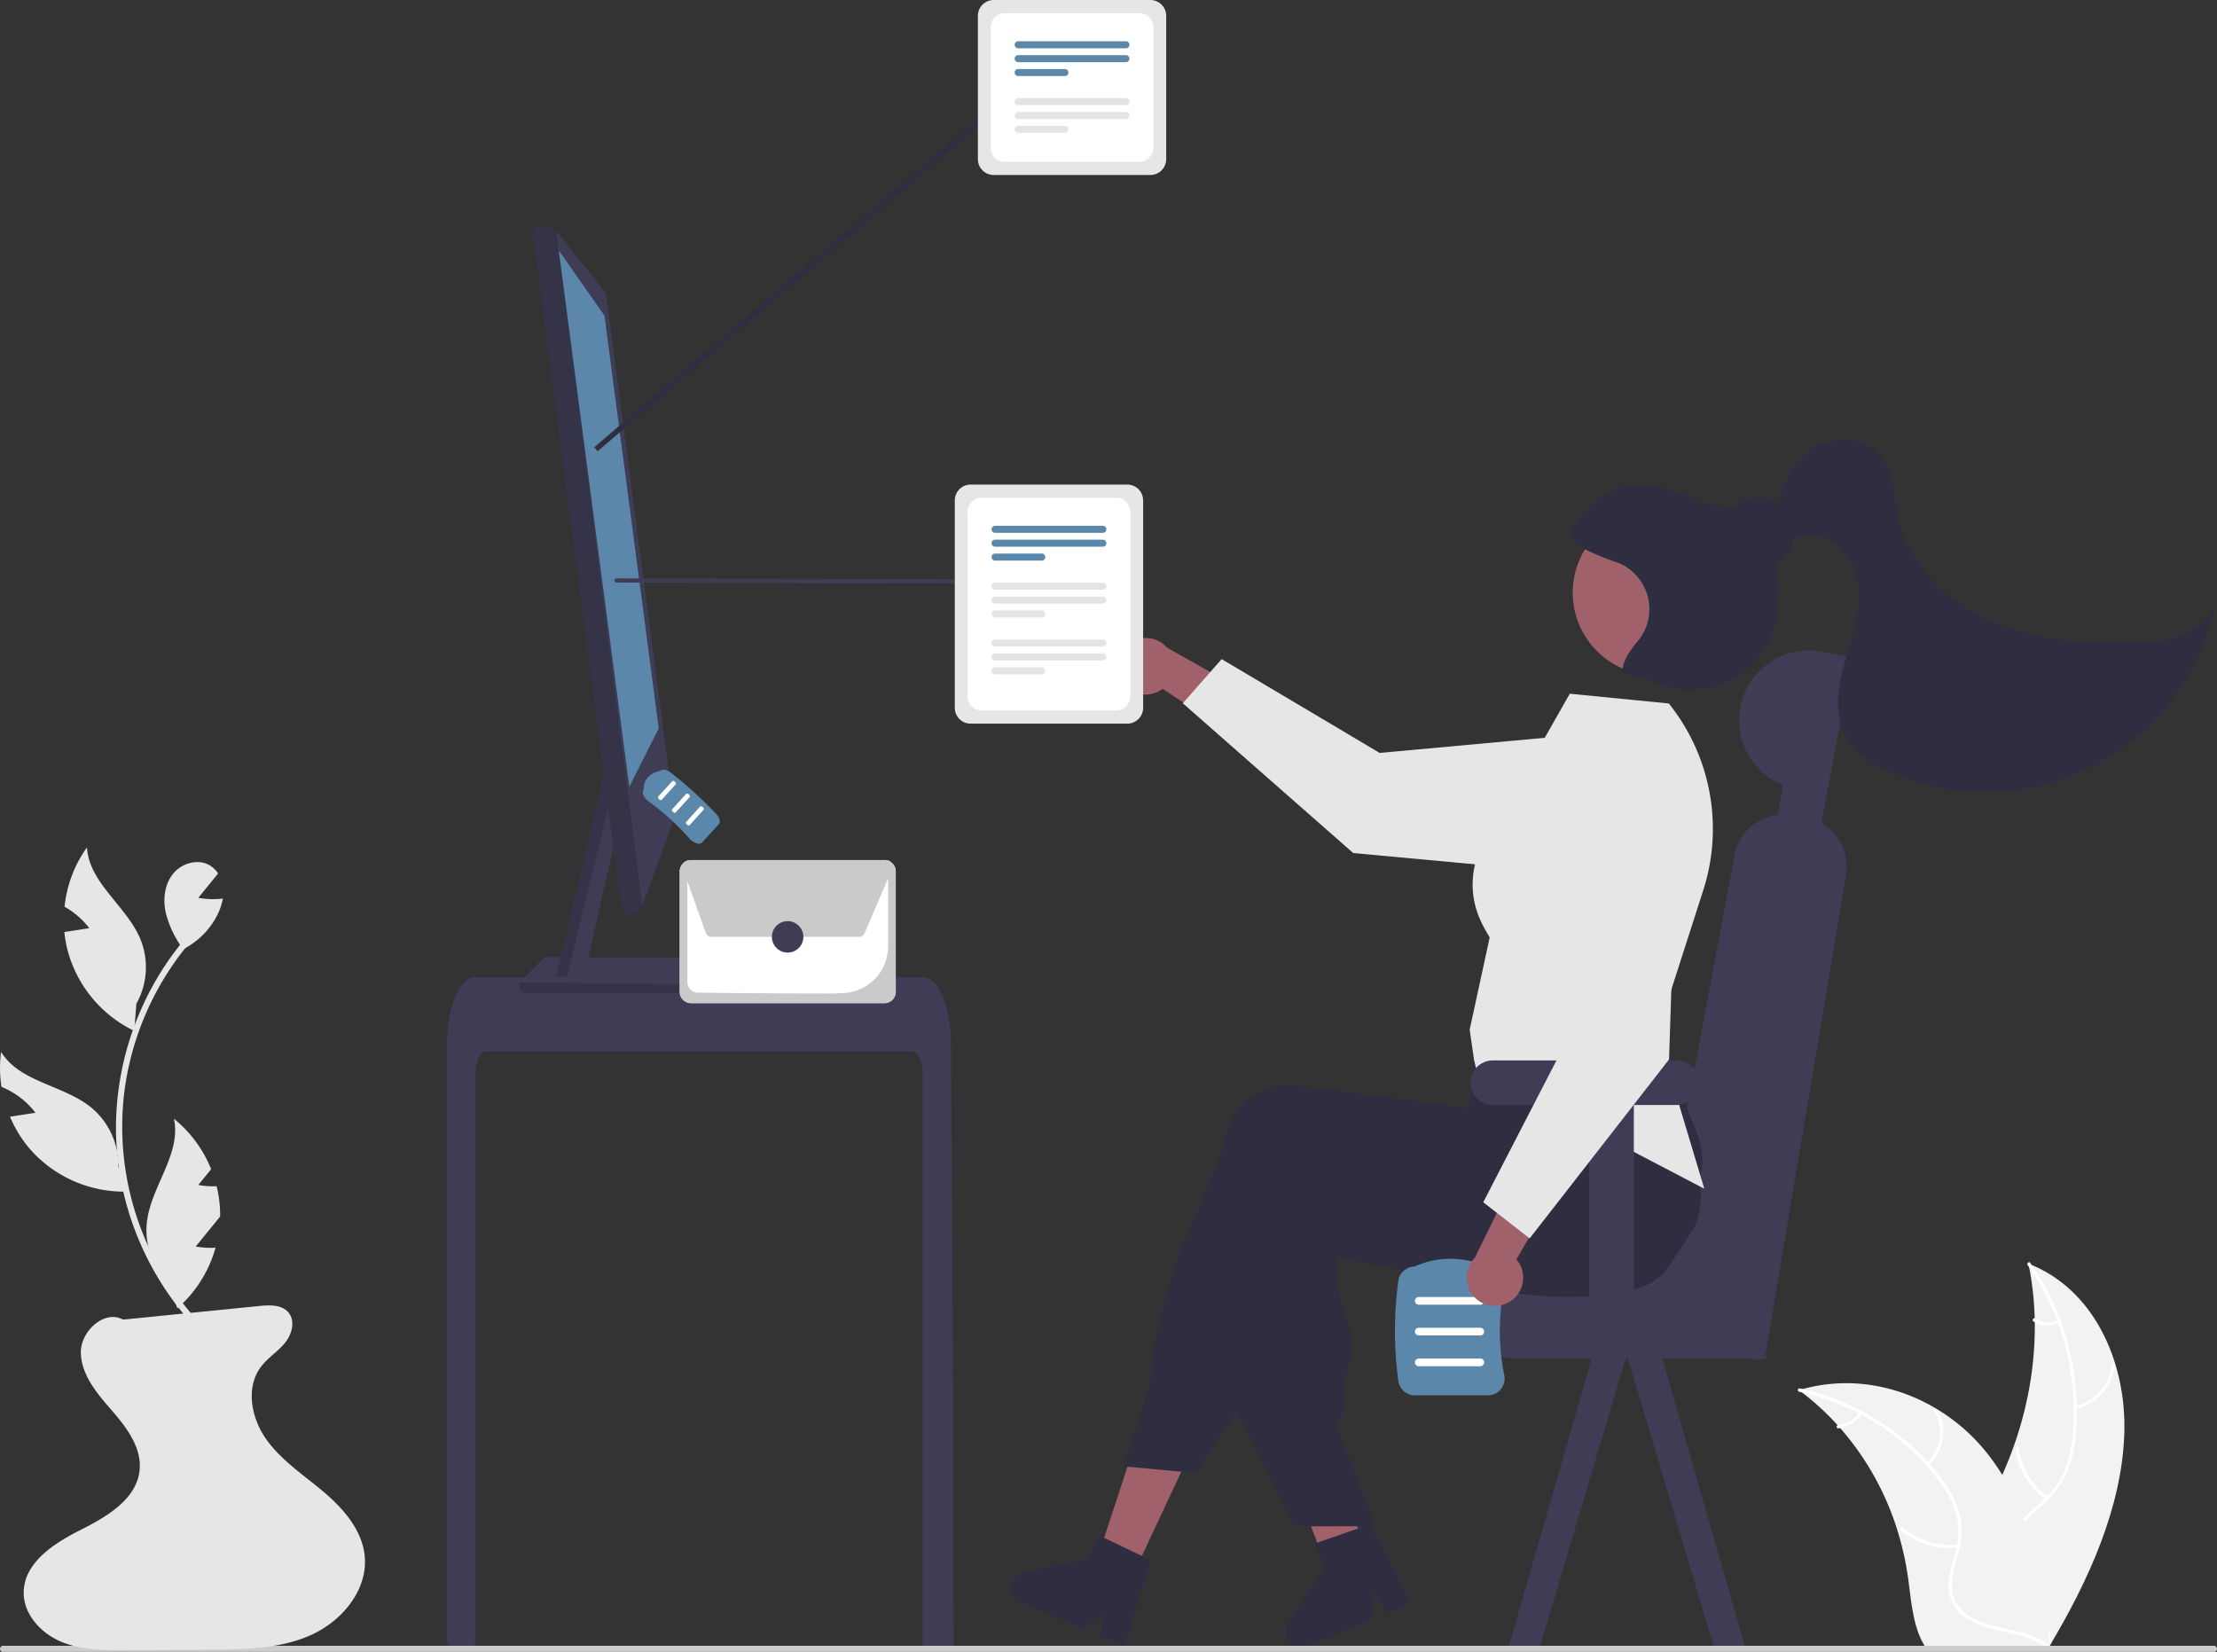 <svg xmlns="http://www.w3.org/2000/svg" width="864.67" height="644.317" data-name="Layer 1"><rect width="100%" height="100%" fill="#333333" stroke="none"/><path fill="#f2f2f2" d="M828.516 559.296c.953-28.44-12.06-56.697-37.376-66.388 6.033 29.065.912 61.761-14.168 90.466-5.873 11.18-13.496 23.162-11.403 34.566 1.303 7.096 6.345 12.593 12.398 16.08 6.053 3.487 13.106 5.22 20.072 6.918l1.233 1.212c15.544-25.955 28.291-54.415 29.244-82.854z"/><path fill="#fff" d="M790.79 493.44c12.692 17.733 19.166 40.47 17.762 63.855a51.44 51.44 0 0 1-2.923 15.177 33.523 33.523 0 0 1-8.86 12.785c-3.62 3.374-7.658 6.457-10.51 10.544a18.158 18.158 0 0 0-2.999 13.89c1.063 5.683 4.181 10.354 7.406 14.792 3.58 4.927 7.385 9.977 8.223 16.443.101.783 1.347.407 1.245-.375-1.457-11.25-11.207-17.792-14.753-27.962-1.655-4.746-1.803-10.226 1.216-15.154 2.64-4.31 6.802-7.493 10.492-10.88a35.978 35.978 0 0 0 9.089-12.243 48.262 48.262 0 0 0 3.486-15.09 103.58 103.58 0 0 0-2.693-33.338 96.834 96.834 0 0 0-15.208-33.375c-.438-.612-1.408.323-.972.932z"/><path fill="#fff" d="M809.41 549.662a20.135 20.135 0 0 0 15.488-17.485c.063-.81-1.191-.769-1.255.042a18.64 18.64 0 0 1-14.436 16.239.61.61 0 1 0 .203 1.204zm-10.612 34.097a27.075 27.075 0 0 1-11.444-19.001c-.105-.783-1.35-.407-1.245.375a28.152 28.152 0 0 0 11.952 19.742c.626.426 1.36-.692.737-1.116zm3.844-68.888a9.154 9.154 0 0 1-8.89-.612c-.62-.435-1.352.684-.737 1.116a10.249 10.249 0 0 0 9.83.7.76.76 0 0 0 .522-.79.545.545 0 0 0-.725-.414z"/><path fill="#f2f2f2" d="M701.632 542.213c.378.284.755.567 1.131.862a101.684 101.684 0 0 1 13.956 12.844c.335.358.667.726.99 1.094a110.234 110.234 0 0 1 22.334 39.962 115.865 115.865 0 0 1 4.124 18.395c1.223 8.692 1.836 18.313 5.83 25.473a18.146 18.146 0 0 0 1.371 2.157l46.102.783c.113-.051.225-.092.339-.144l1.827.117c-.022-.331-.053-.673-.075-1.004-.012-.192-.035-.385-.047-.577-.011-.128-.023-.256-.026-.374a1.668 1.668 0 0 0-.013-.117c-.002-.118-.017-.224-.022-.331-.165-1.912-.34-3.824-.536-5.737.002-.01.002-.01-.007-.021-1.507-14.564-4.273-28.957-9.22-42.16-.149-.398-.295-.806-.465-1.203a103.131 103.131 0 0 0-8.304-16.951 88.693 88.693 0 0 0-5.866-8.409 73.202 73.202 0 0 0-19.728-17.337c-15.153-9.11-33.767-12.818-52.282-7.725-.473.131-.937.262-1.413.403z"/><path fill="#fff" d="M701.643 542.807c22.004 4.941 41.562 17.23 54.553 34.768a40.428 40.428 0 0 1 6.654 12.603 27.288 27.288 0 0 1-.046 14.505c-1.144 4.605-2.835 9.258-2.867 13.906a14.415 14.415 0 0 0 5.804 11.733c4.398 3.408 9.995 4.846 15.544 6.054 6.162 1.34 12.597 2.632 17.272 6.736.567.497 1.438-.527.872-1.024-8.134-7.141-20.728-5.886-30.05-10.988-4.35-2.38-7.817-6.2-8.15-11.55-.29-4.679 1.45-9.478 2.648-14.137a29.571 29.571 0 0 0 .579-14.255 37.744 37.744 0 0 0-6.104-12.883 88.278 88.278 0 0 0-22.669-22.15 97.483 97.483 0 0 0-33.747-14.574c-.76-.17-1.048 1.086-.293 1.255z"/><path fill="#fff" d="M752.309 571.607c6.19-6.263 7.477-15.631 3.041-21.883-.437-.616-1.52.176-1.083.792 4.155 5.857 2.917 14.501-2.87 20.356-.61.616.306 1.348.912.735zm11.376 30.774a28.747 28.747 0 0 1-21.674-6.604c-.568-.495-1.44.53-.872 1.024a29.922 29.922 0 0 0 22.574 6.824c.813-.076.78-1.32-.028-1.244zm-38.529-51.484a11.295 11.295 0 0 1-8.226 4.964c-.812.066-.778 1.31.028 1.244a12.656 12.656 0 0 0 9.11-5.473.634.634 0 0 0-.02-.88.658.658 0 0 0-.892.145z"/><path fill="#3f3d56" d="M687.921 527c.097-.11-.638-.201-2-.28V481h-66v3.68h-29.71a13.155 13.155 0 0 0-13.14 13.14v18.91a13.149 13.149 0 0 0 13.14 13.14l30.45.04 13.37.02h.92l13.38.02 37.37.05h3.22c.47-.53-1.45-2.47-1-3z"/><path fill="#3f3d56" d="M688.631 527.849c-2.182 3.183-3.95 3.066-5.498 1.006a16.466 16.466 0 0 1-1.95-3.823c-4.704-12.06-7.78-39.727-16.65-30.053a404.764 404.764 0 0 1-5.315 5.68c-3.318 3.49-6.783 7.277-10.217 10.623-.002.01.078-.362.066-.354-1.693 1.657-.417-12.673-1.087-16.705-.143-.87-.375-1.26-.745-.912a14.726 14.726 0 0 1-.045-1.178 16.441 16.441 0 0 1 .095-1.865c.055-.57.133-1.145.241-1.725l28.998-155.062a19.435 19.435 0 0 1 16.782-15.702 20.066 20.066 0 0 1 5.832.205l5.278.987a19.164 19.164 0 0 1 5.933 2.168l.01.002a19.42 19.42 0 0 1 9.552 20.454z"/><path fill="#a0616a" d="m441.008 616.176-13.614-6.511 18.701-56.905 20.093 9.61-25.18 53.806zm91.272-9.174c-.99.62-1.98 1.23-2.98 1.84a366.388 366.388 0 0 1-9.05 5.36v.03l-.06.01-.02.01-1.54.38-2.21-5.84-1.02-2.69-1.44-3.81-2.64-6.97-13.9-36.7 21.61-5.33.81 3.31h.01l.4 1.64 7.55 30.62 1.54 6.26.05.19.93 3.74.8 3.24.89 3.62z"/><path fill="#2f2e41" d="M661.191 478.12c-1.37 2.2-2.77 4.39-4.18 6.56q-3.93 6.06-8.07 11.94c0 .01-.01.01-.02.02a28.233 28.233 0 0 1-5.3 3.87c-.08.06-.17.1-.25.15a19.54 19.54 0 0 1-4.46 1.79l-1.69.42c-2.02.48-4.02.89-6.01 1.25-3.54.63-7.04 1.08-10.52 1.36-.28.03-.56.05-.84.07-14.31 1.05-28.24-.64-42.78-3.41-7.18-1.36-14.51-2.99-22.1-4.68-2.48-.56-4.97-1.11-7.49-1.66-.19-.04-.39-.09-.59-.13-3.6-.79-7.26-1.57-11.01-2.34-4.72-.97-9.59-1.91-14.65-2.8l.36 7.13a53.663 53.663 0 0 0 3.38 16.03c2.16 6.32 3.87 11.32.26 21.73l-1.74 5.04a17.213 17.213 0 0 1-1.77 15.23l-.35.53 14.51 36.71.94 2.38h-7.43l-9.14.01h-15.49l-22.35-44.84-1.07-2.14v-.11l2.31-86.17c.03-.76.09-1.53.19-2.29a26.198 26.198 0 0 1 9.97-17.64 25.23 25.23 0 0 1 18.79-5.14l7.65.99 15.63 2.02 11.01 1.43.22.03 32.47 4.2 2.33-9.5.43-.16 13.67-5.01 47.28-17.33.12-.04 3.11-1.14.37.6c.11.18.22.36.32.54a92.678 92.678 0 0 1 7.47 17.34 272.213 272.213 0 0 1 7.85 29.97q.135.66.24 1.2l.03.11c.03.17.05.28.06.31 1.09 4.54.33 10.08-1.67 15.57z"/><path fill="#2f2e41" d="M663.187 446.364c-.15-.64-.34-1.29-.54-1.92a136.82 136.82 0 0 0-5.54-14.02c-2.36-5.2-5.19-10.77-8.56-16.8q-2.445-4.38-5.26-9.11-1.41-2.37-2.93-4.83a2.543 2.543 0 0 0-.13-.22l-.29-.48-46.78 6.26-17.42 2.33-1.04 8.68-.25 2.15c-.01 0-.01 0 0 .01l-.7 5.86v.01l-.93 7.74-.08-.01-25.85-3.35-26.64-3.45-14.31-1.85a25.214 25.214 0 0 0-18.79 5.14 26.211 26.211 0 0 0-9.97 17.64c-.09.7-.15 1.42-.18 2.13l-13.5 31.99a206.396 206.396 0 0 0-15.26 60.04l-9.9 31.65 1.41.13 20.98 1.95 5.54.52 12.2-17.81a94.04 94.04 0 0 0 3.94-6.26 95.074 95.074 0 0 0 5.39-10.84l26.39-62.8q3.06.525 6.06 1 13.875 2.25 26.64 3.67c27.67 3.09 51.63 3.33 72.96.71q8.985-1.095 17.37-2.88 3.075-.645 6.07-1.39c.47-.11.93-.22 1.39-.34a25.52 25.52 0 0 0 17.85-16.68 26.038 26.038 0 0 0 .66-14.57zm-217.83 160.52-14.73-7.06-2.31-1.11-3.69 9.06-25.76 5.67a6.112 6.112 0 0 0-1 11.63l25.17 10.27 7.99-7.19-1.96 9.65 9.48 3.87 10.39-33.07zm90.524-13.954.94 2.38h-.94v-2.38z"/><path fill="#3f3d56" d="M359.881 419.86c0-5.36-1.8-9.71-4.01-9.72h-166.49c-2.22.01-4.01 4.36-4.02 9.72v220.643a2.003 2.003 0 0 1-1.808 1.994q-2.426.232-4.852.433c-.04 0-.08.01-.12.01-.88.08-1.76.14-2.64.21h-.01q-.679-1.255-1.342-2.533a2.011 2.011 0 0 1-.228-.929V407.25c0-1.48.06-2.97.16-4.44a56.884 56.884 0 0 1 .75-6.02c1.69-9.29 5.51-15.58 9.85-15.6h175a4.683 4.683 0 0 1 1.84.39 7.174 7.174 0 0 1 2.27 1.59 14.07 14.07 0 0 1 2.23 3.05c2.14 3.77 3.67 9.39 4.21 15.93 0 .06.01.12.01.18.14 1.62.21 3.27.2 4.92l.14 21.43.09 12.78.27 40.1.1 14.24.44 146.2a2 2 0 0 1-2 2h-8.04a2 2 0 0 1-2-2zm-118.678-98.12-11.581 50.955-7.4 8.106h-5.339l22.004-92.646 1.088 15.739v.011l1.228 17.835z"/><path fill="#3f3d56" d="m296.937 373.814-67.94-.43-6.03-.04-4.3-.03-5.01-.03h-.04a2.765 2.765 0 0 0-1.94.8l-8.46 8.46a2.184 2.184 0 0 0-.45.64.982.982 0 0 0-.13.22 2.824 2.824 0 0 0 2.54 3.94h88.01a2.8 2.8 0 0 0 2.52-1.6l.69-1.5 1.42-3.05 1.61-3.44a2.742 2.742 0 0 0 .26-1.17 2.785 2.785 0 0 0-2.75-2.77z"/><path d="m296.397 384.241-.695 1.506a2.799 2.799 0 0 1-2.513 1.598h-88.014a2.819 2.819 0 0 1-2.536-3.937.84.84 0 0 1 .128-.22zm-56.422-80.347v.011l-18.842 76.896h-4.25l22.004-92.646 1.088 15.739z" opacity=".17" style="isolation:isolate"/><path fill="#3f3d56" d="m263.097 317.984-26.67-202.91a2.892 2.892 0 0 0-1.1-1.92l-18.36-22.98-1.65-1.27a2.929 2.929 0 0 0-2.14-.57l-2.76.37a2.894 2.894 0 0 0-2.5 3.24l27.64 210.24v.01l1.69 12.86 2.01 15.27v.02l3.12 23.76a2.832 2.832 0 0 0 1.25 2.02 2.873 2.873 0 0 0 2.33.42l1.75-.44a2.939 2.939 0 0 0 1.66-1.14l.78-1.11.36-.52 12.08-33.3a2.876 2.876 0 0 0 .51-2.05z"/><path d="m216.963 90.175 33.547 263.163-.364.515-.778 1.107a2.929 2.929 0 0 1-1.66 1.141l-1.753.44a2.906 2.906 0 0 1-3.579-2.437L207.921 91.947a2.896 2.896 0 0 1 2.493-3.248l2.768-.363a2.855 2.855 0 0 1 2.13.572z" opacity=".17" style="isolation:isolate"/><path fill="#5b87aa" d="m217.951 97.701 17.803 25.411 21.16 161.001-11.472 22.759-27.491-209.171z"/><path fill="#3f3d56" d="m600.559 642.325-12.209.229 33.934-117.879 12.209 3.771-33.934 113.879z"/><path fill="#3f3d56" d="m680.631 642.55-12.2-.23-33.48-112.39-.46-1.48 7.83-2.42c1.55.03 3.16.05 4.82.07l1.19 3.85z"/><path fill="#2f2e41" d="m530.751 595.819-15.434 5.347-2.422.837 3.752 9.034-14.315 22.154a6.112 6.112 0 0 0 7.473 8.968l25.111-10.413.619-10.73 5.397 8.236 9.46-3.92-15.887-30.81z"/><path fill="#a0616a" d="M437.073 264.946a10.962 10.962 0 0 0 16.393 3.716l32.455 21.545.062-20.243-30.83-17.356a11.022 11.022 0 0 0-18.08 12.338z"/><path fill="#e6e6e6" d="m461.32 274.303 15.142-17.227 61.656 36.602 81.731-7.484a27.638 27.638 0 0 1 30.04 30.069 27.667 27.667 0 0 1-30.067 24.972l-92.05-8.52z"/><path fill="#e6e6e6" d="m651.016 274.568-.141-.178-38.63-3.812-26.1 45.976c-22.437 27.429-6.134 46.345-5.158 49.157L573.2 401.62l1.745 12.017.872 3.57 88.896 46.45-18.271-60.87 17.84-55.508a78.196 78.196 0 0 0-13.266-72.71z"/><path fill="#2f2e41" d="M693.341 234.11c.02.49.03.98.03 1.46a33.57 33.57 0 0 1-43.98 31.86l-6.17-2.01c-.05-.02-.11-.03-.16-.05l-10.17-3.32a6.956 6.956 0 0 1 .02-1.29c-15.17-6.48 5.8-27.77 11.01-43.76.81-2.49-27.04-.63-25.72-2.76-.29-.15-.58-.3-.85-.45a41.215 41.215 0 0 1 45.52-17.74c.22.05.45.12.67.18 19.76.49 30.14 14.26 30.14 32.14a49.038 49.038 0 0 1-.34 5.74z"/><path fill="#a0616a" d="M676.221 241.15a32.217 32.217 0 0 1-40.61 20.63q-1.38-.45-2.7-1.02a32.202 32.202 0 0 1-17.93-39.58 31.88 31.88 0 0 1 3.22-6.94 32.206 32.206 0 0 1 58.02 26.91z"/><path fill="#2f2e41" d="M643.221 265.42c-.05-.02-.11-.03-.16-.05l-10.17-3.32a6.956 6.956 0 0 1 .02-1.29c.303-3.348 2.653-6.855 5.808-10.64a19.489 19.489 0 0 0-8.568-30.95l-.26-.09a90.165 90.165 0 0 1-11.69-4.84c-.29-.15-.58-.3-.85-.45-2.54-1.4-4.38-2.8-5.19-4.14a29.747 29.747 0 0 1 37.51-19.06l5.9 1.92a29.636 29.636 0 0 1 17.2 14.64c4.16 2.98 7.44 7.36 10.01 12.53 12.92 25.94-12.02 54.58-39.56 45.74z"/><path fill="#3f3d56" d="M662.691 422.3a8.7 8.7 0 0 1-5.58 8.12 8.472 8.472 0 0 1-2.43.54c-.22.02-.45.03-.67.03h-16.79v81.46a328.986 328.986 0 0 1-5.15 6.48c-.32.4-.64.79-.95 1.18-.49.59-.97 1.18-1.45 1.76-.17.2-.33.39-.49.59-.82.98-1.64 1.96-2.48 2.94v.01c-.01.01-.01.01-.01.02l-.42.48c-.67.79-1.34 1.59-2.03 2.38a8.36 8.36 0 0 1-2.44-2.05 8.071 8.071 0 0 1-1.06-1.64c-.01-.01-.01-.02-.02-.04a.49.49 0 0 1-.03-.07 8.543 8.543 0 0 1-.84-3.75v-89.75h-37.64a8.385 8.385 0 0 1-3.24-.63 8.65 8.65 0 0 1-5.22-6.08v-.01a8.56 8.56 0 0 1 .7-5.86c-.01-.01-.01-.01 0-.01a7.944 7.944 0 0 1 1.53-2.13v-.01c0-.01 0-.01.01-.02a8.708 8.708 0 0 1 6.22-2.62h71.8a8.685 8.685 0 0 1 8.68 8.68zm47.811-168.128a27.215 27.215 0 0 0-31.754 21.748 27.22 27.22 0 0 0 16.719 30.3l-8.182 43.752 17.075 3.194 18.095-96.76z"/><circle cx="685.921" cy="208" r="14" fill="#2f2e41"/><path fill="#2f2e41" d="M849.123 248.198c-6.075 2.027-12.57 2.372-18.972 2.483-18.63.322-37.732-1.31-54.688-9.036s-31.554-22.406-35.323-40.654c-1.625-7.865-1.434-16.625-6.39-22.944-5.882-7.5-17.703-8.522-25.937-3.722s-13.042 14.142-14.44 23.57l-3.317 5.393c.077 3.472 3.834 5.78 7.292 6.106 3.457.326 6.933-.627 10.396-.37 7.59.565 13.777 7.057 15.99 14.338s1.146 15.158-.747 22.53-4.598 14.561-5.678 22.094-.348 15.71 4.085 21.895c3.326 4.644 8.396 7.722 13.55 10.184a91.423 91.423 0 0 0 128.842-63.515c-2.902 5.708-8.588 9.622-14.663 11.648z"/><path fill="#5b87aa" d="M580.333 544.242H551.82a6.514 6.514 0 0 1-6.445-5.6 144.984 144.984 0 0 1 0-39.047 6.515 6.515 0 0 1 6.335-5.599c8.972-4.021 18.633-4.021 28.722 0a6.439 6.439 0 0 1 4.9 2.362 6.587 6.587 0 0 1 1.36 5.491 87.66 87.66 0 0 0 0 34.539 6.587 6.587 0 0 1-1.36 5.49 6.438 6.438 0 0 1-4.998 2.364z"/><path fill="#fff" d="M577.347 508.883h-24a1.5 1.5 0 0 1 0-3h24a1.5 1.5 0 0 1 0 3zm0 12h-24a1.5 1.5 0 0 1 0-3h24a1.5 1.5 0 0 1 0 3zm0 12h-24a1.5 1.5 0 0 1 0-3h24a1.5 1.5 0 0 1 0 3z"/><path fill="#3f3d56" d="M239.597 226.4v-.003a.94.94 0 0 1 1.025-.82l154.281.411a.938.938 0 0 1 1.018.823v.002a.94.94 0 0 1-1.025.82l-154.28-.411a.938.938 0 0 1-1.02-.822z"/><path fill="#5b87aa" d="m280.395 321.42-6.55 7.205a2.074 2.074 0 0 1-2.221.288 6.595 6.595 0 0 1-2.804-1.922 95.877 95.877 0 0 0-15.671-14.248 6.596 6.596 0 0 1-2.18-2.609 2.103 2.103 0 0 1 .05-2.207c.065-3.942 2.285-6.384 6.6-7.26.757-.788 2.467-.489 3.999.706a159.15 159.15 0 0 1 17.717 16.108c1.349 1.427 1.805 3.12 1.06 3.939z"/><path fill="#fff" d="m263.558 305.91-5.514 6.065c-.19.21-.649.102-1.025-.24s-.526-.788-.336-.998l5.514-6.064c.19-.21.65-.102 1.025.24s.527.788.336.997zm5.445 4.95-5.514 6.065c-.19.21-.649.102-1.025-.24s-.526-.788-.336-.997l5.514-6.065c.19-.21.65-.102 1.025.24s.526.789.336.998zm5.445 4.951-5.514 6.065c-.19.21-.649.102-1.025-.24s-.526-.788-.336-.998l5.514-6.064c.19-.21.649-.102 1.025.24s.526.788.336.997z"/><path fill="#ccc" d="M864.67 643.127a1.186 1.186 0 0 1-1.19 1.19H1.19a1.19 1.19 0 1 1 0-2.38h862.29a1.187 1.187 0 0 1 1.19 1.19z"/><path fill="#a0616a" d="M588.688 507.791a10.962 10.962 0 0 0 2.737-16.585l19.582-33.676-20.212 1.14-15.496 31.804a11.022 11.022 0 0 0 13.389 17.317z"/><path fill="#e6e6e6" d="m596.59 483.032-18.095-14.093 32.88-63.72-12.32-81.143a27.638 27.638 0 0 1 28.234-31.77A27.667 27.667 0 0 1 654 320.837l-3.044 92.393zM439.667 282.257h-61.101a6.183 6.183 0 0 1-6.176-6.177v-80.904a6.183 6.183 0 0 1 6.176-6.176h61.1a6.183 6.183 0 0 1 6.177 6.176v80.904a6.183 6.183 0 0 1-6.176 6.177z"/><path fill="#fff" d="M435.372 277.109H382.86a5.49 5.49 0 0 1-5.484-5.484v-71.993a5.49 5.49 0 0 1 5.484-5.484h52.51a5.49 5.49 0 0 1 5.485 5.484v71.993a5.49 5.49 0 0 1-5.484 5.484z"/><path fill="#5b87aa" d="M430.133 207.83H388.1a1.37 1.37 0 1 1 0-2.742h42.034a1.37 1.37 0 1 1 0 2.741zm0 5.416H388.1a1.37 1.37 0 0 1 0-2.742h42.034a1.37 1.37 0 1 1 0 2.742zm-23.813 5.417H388.1a1.37 1.37 0 0 1 0-2.742h18.22a1.37 1.37 0 1 1 0 2.742z"/><path fill="#e4e4e4" d="M430.133 230.008H388.1a1.37 1.37 0 1 1 0-2.741h42.034a1.37 1.37 0 1 1 0 2.741zm0 5.417H388.1a1.37 1.37 0 1 1 0-2.741h42.034a1.37 1.37 0 1 1 0 2.741zm-23.813 5.417H388.1a1.37 1.37 0 0 1 0-2.741h18.22a1.37 1.37 0 0 1 0 2.741zm23.813 11.346H388.1a1.37 1.37 0 1 1 0-2.742h42.034a1.37 1.37 0 1 1 0 2.742zm0 5.417H388.1a1.37 1.37 0 0 1 0-2.742h42.034a1.37 1.37 0 1 1 0 2.742zm-23.813 5.417H388.1a1.37 1.37 0 0 1 0-2.742h18.22a1.37 1.37 0 1 1 0 2.742z"/><path fill="#2f2e41" d="M231.746 174.459 395.661 34.256h.26v2.058h.5L233.085 176.023l-1.339-1.564z"/><path fill="#fff" d="M344.917 335.47h-75.368a4.446 4.446 0 0 0-4.442 4.442v46.924a4.446 4.446 0 0 0 4.442 4.441h75.368a4.446 4.446 0 0 0 4.44-4.441v-46.924a4.446 4.446 0 0 0-4.44-4.441z"/><path fill="#cacaca" d="M344.917 335.47h-75.368a4.446 4.446 0 0 0-4.442 4.442v46.924a4.446 4.446 0 0 0 4.442 4.441h75.368a4.446 4.446 0 0 0 4.44-4.441v-46.924a4.446 4.446 0 0 0-4.44-4.441zm1.457 33.707a18.258 18.258 0 0 1-17.95 18.186c-7.648.1 4.23.139-4.992.139-21.091 0-43.083-.202-51.289-.333a4.138 4.138 0 0 1-4.052-4.12v-43.133a1.462 1.462 0 0 1 1.457-1.461h75.366a1.462 1.462 0 0 1 1.46 1.457z"/><path fill="#cacaca" d="M334.974 365.42h-57.422a2.468 2.468 0 0 1-2.32-1.637l-8.869-24.88a2.463 2.463 0 0 1 2.317-3.29l77.013-.137h.003a2.463 2.463 0 0 1 2.264 3.433l-.134-.058.134.058-10.722 25.018a2.46 2.46 0 0 1-2.264 1.492z"/><circle cx="307.189" cy="365.419" r="6.136" fill="#3f3d56"/><path fill="#e6e6e6" d="M142.131 612.41c-1.2 8.84-7.21 16.82-14.94 22.03a39.488 39.488 0 0 1-5.81 3.25 50.538 50.538 0 0 1-6.87 2.52c-10.3 3.01-21.43 3.14-32.26 3.2l-32.84.21c-8.63.05-17.54.05-25.51-3.26a3.676 3.676 0 0 1-.35-.15c-7.83-3.38-14.5-10.81-14.31-19.31a17.42 17.42 0 0 1 2.46-8.49 24.86 24.86 0 0 1 3.64-4.76c4.34-4.5 10.36-8.03 16-10.87 9.3-4.67 19.81-10.73 22.53-20.33a17.231 17.231 0 0 0 .58-3.09c.64-6.6-2.57-12.67-6.66-18.1-.4-.54-.82-1.08-1.25-1.62-.92-1.15-1.87-2.28-2.81-3.36-.4-.46-.8-.93-1.21-1.4-3.78-4.38-7.59-9.06-9.58-14.29a20.674 20.674 0 0 1-1.41-6.86c-.22-8.49 9.27-17.04 16.45-13.03q5.28-.51 10.56-1.05c4.32-.43 8.62-.86 12.93-1.3h.01c.97-.08 1.92-.18 2.87-.28q13.455-1.335 26.89-2.69c3.98-.39 8.66-.54 11.25 2.52 2.82 3.34 1.36 8.62-1.43 11.99-2.79 3.36-6.66 5.74-9.28 9.22-3.39 4.5-4.18 10.19-3.21 15.77a28.307 28.307 0 0 0 1.26 4.76 31.828 31.828 0 0 0 4.03 7.77c5.88 8.24 14.59 13.92 22.32 20.45 7.74 6.54 14.98 14.84 16.04 24.9.03.29.06.59.07.89a22.897 22.897 0 0 1-.16 4.76z"/><path fill="#e6e6e6" d="M79.243 520.845a113.693 113.693 0 0 1-19.732-26.119 115.964 115.964 0 0 1-11.557-30.472 111.392 111.392 0 0 1-2.39-32.968 115.435 115.435 0 0 1 23.913-61.813q1.268-1.626 2.597-3.203c.987-1.175 2.665.517 1.685 1.685a112.777 112.777 0 0 0-25.453 59.556 112.15 112.15 0 0 0 32.622 91.649c1.093 1.078-.591 2.763-1.685 1.685z"/><path fill="#e6e6e6" d="M68.517 371.496a28.873 28.873 0 0 0 2.83-1.234l.138.216zm18.394-21.016a22.98 22.98 0 0 1-2.09 6.28 30.11 30.11 0 0 1-12.55 13.02c-.3.16-.61.33-.92.48-.37-.58-.75-1.16-1.11-1.74a40.339 40.339 0 0 1-5.58-12.44c-1.16-5.21-.53-11.06 2.81-15.23 3.33-4.17 9.69-6.04 14.3-3.34a10.064 10.064 0 0 1 3.3 3.19c-.46.57-.92 1.13-1.38 1.7a1.738 1.738 0 0 1-.13.15c-.4.5-.81.99-1.21 1.49-1.67 2.05-3.33 4.11-5 6.15a31.634 31.634 0 0 0 7.14.49l.58-.03c.61-.04 1.23-.09 1.84-.17zm-33.73 41.01-.64 8.34-.17 2.26c-.18-.09-.37-.18-.55-.27a48.803 48.803 0 0 1-25.47-31.19 47.41 47.41 0 0 1-1.25-7.09c3.24-.5 6.49-1.01 9.73-1.51a31.939 31.939 0 0 0-9.66-8.37 48.271 48.271 0 0 1 8.75-23.15c.84 13.98 15.48 22.87 20.84 35.8a29.082 29.082 0 0 1-1.58 25.18zm-2.78 73.25c-.78.04-1.56.06-2.33.05a48.868 48.868 0 0 1-35.44-15.55 47.462 47.462 0 0 1-8.73-13.67l.2-.03c3.24-.5 6.49-1.01 9.73-1.51a31.815 31.815 0 0 0-13.25-10.1 47.66 47.66 0 0 1-.16-13.65c7.32 11.93 24.43 12.89 35.24 21.77a29.147 29.147 0 0 1 9.95 16.83 27.42 27.42 0 0 1 .51 4.94c.01.4.01.79 0 1.18l.24.54zm32.16 13.81c-2.07 2.54-4.14 5.1-6.21 7.64a31.7 31.7 0 0 0 7.72.46 48.875 48.875 0 0 1-12.77 21.67c-.57.56-1.16 1.11-1.76 1.63-.12.11-.25.22-.37.33l-.54-1.53-.01-.01-3.06-8.47a28.94 28.94 0 0 1-7.75-14.21v-.02a27.915 27.915 0 0 1-.49-9.6c1.71-13.89 13.45-26.38 10.53-40.07a48.471 48.471 0 0 1 14.5 19.67c-1.67 2.05-3.33 4.11-5 6.15a31.634 31.634 0 0 0 7.14.49 46.759 46.759 0 0 1 1.36 10.34c.01.5.01.99 0 1.49-1.05 1.3-2.11 2.59-3.16 3.89a1.738 1.738 0 0 1-.13.15zM448.667 68.257h-61.101a6.183 6.183 0 0 1-6.176-6.177V6.176A6.183 6.183 0 0 1 387.566 0h61.1a6.183 6.183 0 0 1 6.177 6.176V62.08a6.183 6.183 0 0 1-6.176 6.177z"/><path fill="#fff" d="M444.372 63.11H391.86a5.49 5.49 0 0 1-5.484-5.485V10.632a5.49 5.49 0 0 1 5.484-5.484h52.51a5.49 5.49 0 0 1 5.485 5.484v46.993a5.49 5.49 0 0 1-5.484 5.484z"/><path fill="#5b87aa" d="M439.133 18.83H397.1a1.37 1.37 0 1 1 0-2.742h42.034a1.37 1.37 0 1 1 0 2.741zm0 5.416H397.1a1.37 1.37 0 0 1 0-2.742h42.034a1.37 1.37 0 1 1 0 2.742zm-23.813 5.417H397.1a1.37 1.37 0 0 1 0-2.742h18.22a1.37 1.37 0 1 1 0 2.742z"/><path fill="#e4e4e4" d="M439.133 41.009H397.1a1.37 1.37 0 1 1 0-2.742h42.034a1.37 1.37 0 1 1 0 2.742zm0 5.416H397.1a1.37 1.37 0 1 1 0-2.741h42.034a1.37 1.37 0 1 1 0 2.741zm-23.813 5.417H397.1a1.37 1.37 0 0 1 0-2.741h18.22a1.37 1.37 0 1 1 0 2.741z"/></svg>